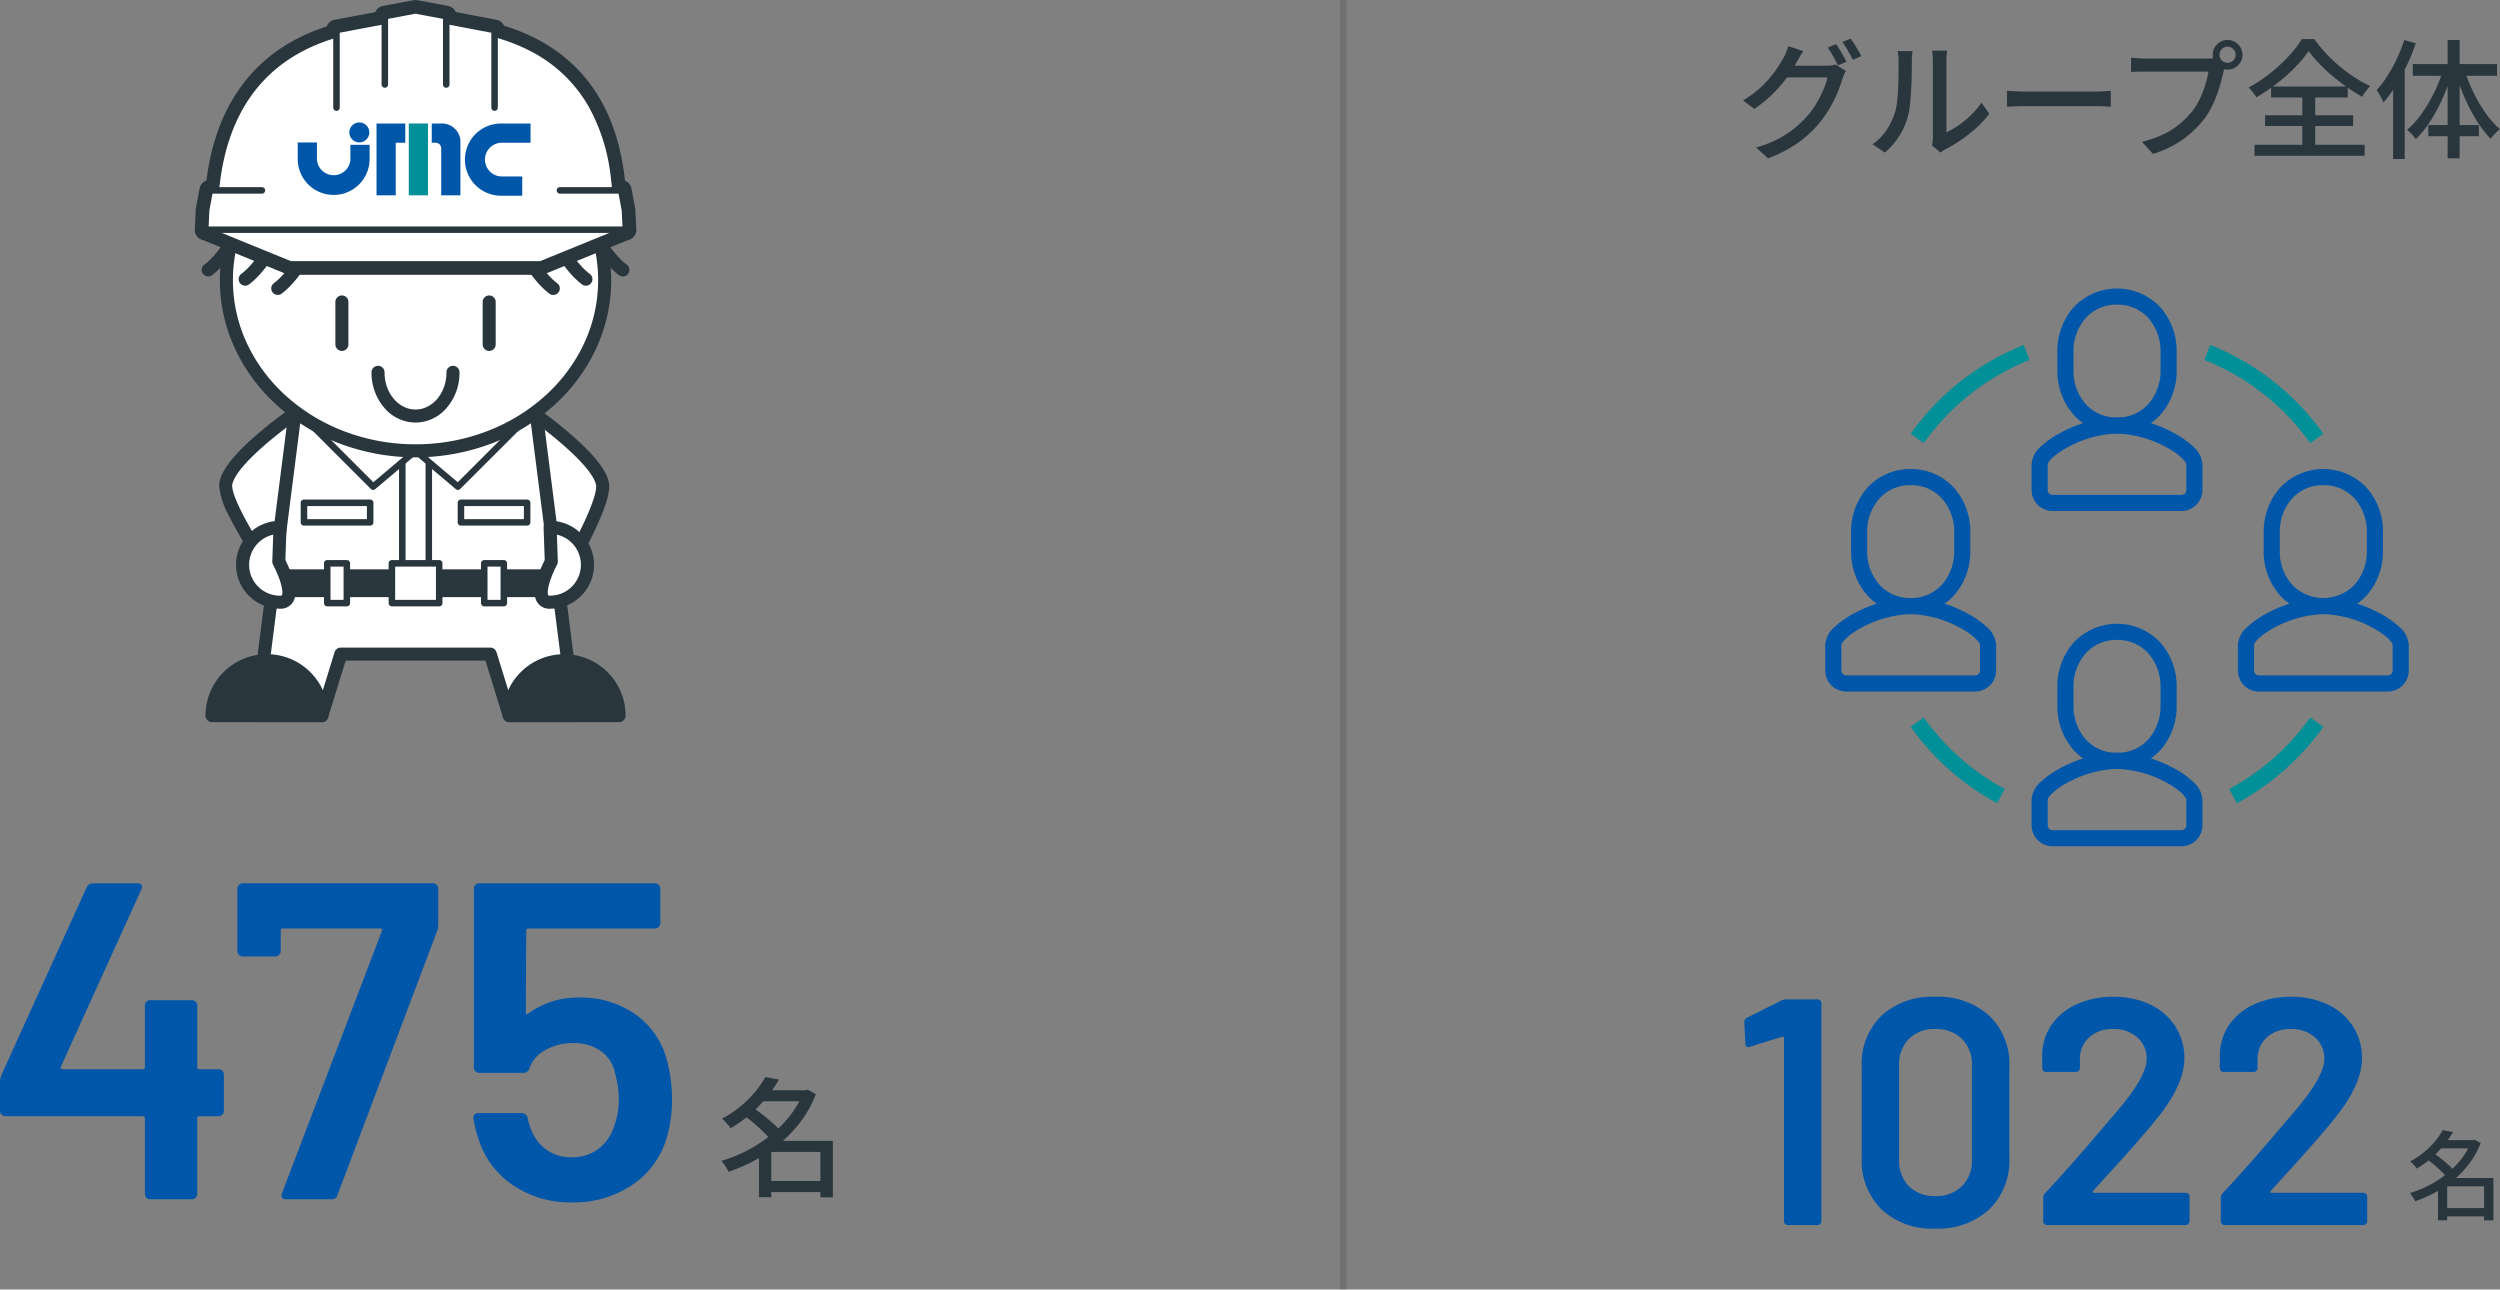 <svg xmlns="http://www.w3.org/2000/svg" xmlns:xlink="http://www.w3.org/1999/xlink" width="387.74" height="200" viewBox="0 0 387.74 200">
  <rect x="0" y="0" width="387.74" height="200" fill="#808080" stroke="none"/>
  <defs>
    <clipPath id="clip-path">
      <rect id="長方形_38775" data-name="長方形 38775" width="92" height="88" fill="none" stroke="#0057aa" stroke-width="2.5"/>
    </clipPath>
    <clipPath id="clip-path-2">
      <rect id="長方形_39691" data-name="長方形 39691" width="112" height="112" fill="#fff" stroke="#707070" stroke-width="1"/>
    </clipPath>
    <clipPath id="clip-path-3">
      <rect id="長方形_39402" data-name="長方形 39402" width="68.469" height="112" fill="none"/>
    </clipPath>
  </defs>
  <g id="グループ_62684" data-name="グループ 62684" transform="translate(-799.66 -10055)">
    <path id="パス_49937" data-name="パス 49937" d="M15.42-16.16a9.14,9.14,0,0,1,.56.84q.3.5.58,1t.48.9l-1.32.56q-.3-.6-.74-1.4a13.817,13.817,0,0,0-.84-1.36Zm2.26-.86q.28.38.59.88t.6.99q.29.49.47.85l-1.3.58q-.32-.64-.77-1.42a13.444,13.444,0,0,0-.87-1.34ZM16.96-12a3.342,3.342,0,0,0-.3.58q-.14.34-.26.64a17.737,17.737,0,0,1-.74,2.12,20.073,20.073,0,0,1-1.18,2.37,17.417,17.417,0,0,1-1.6,2.31A17.113,17.113,0,0,1,9.59-.9,20.832,20.832,0,0,1,4.88,1.56L3.02-.12A18.282,18.282,0,0,0,6.43-1.45a15.1,15.1,0,0,0,2.6-1.7A16.452,16.452,0,0,0,11.04-5.1a11.9,11.9,0,0,0,1.37-1.91,19.384,19.384,0,0,0,1.06-2.1A9.3,9.3,0,0,0,14.08-11H6.96l.76-1.8h6.1a6.606,6.606,0,0,0,.82-.05,3.237,3.237,0,0,0,.68-.15Zm-6.62-3.08q-.3.44-.59.96t-.45.8a19.781,19.781,0,0,1-1.57,2.44,21.456,21.456,0,0,1-2.19,2.5A19.549,19.549,0,0,1,2.76-6.12L1-7.42A16.674,16.674,0,0,0,3.32-9.08a15.827,15.827,0,0,0,1.77-1.77,18.264,18.264,0,0,0,1.29-1.71q.54-.82.9-1.48a6.36,6.36,0,0,0,.4-.84,9.525,9.525,0,0,0,.34-.96ZM30.3-.44a5.686,5.686,0,0,0,.1-.59,5.563,5.563,0,0,0,.04-.67V-13.54a8,8,0,0,0-.06-1.06q-.06-.44-.06-.54h2.32q0,.1-.05.54a9.577,9.577,0,0,0-.05,1.06V-2.48A12.491,12.491,0,0,0,34.4-3.55a15.141,15.141,0,0,0,1.92-1.57,12.193,12.193,0,0,0,1.66-1.96L39.2-5.36a15.674,15.674,0,0,1-2.01,2.18,23.081,23.081,0,0,1-2.4,1.9A20.286,20.286,0,0,1,32.38.16a3.368,3.368,0,0,0-.46.27q-.18.13-.3.23ZM21.08-.62a8.131,8.131,0,0,0,2.16-2.19,10.623,10.623,0,0,0,1.3-2.67,8.586,8.586,0,0,0,.34-1.66q.12-1,.17-2.13t.06-2.23q.01-1.1.01-1.96a8.742,8.742,0,0,0-.04-.9,5.79,5.79,0,0,0-.12-.72h2.32q0,.08-.03.33t-.05.58q-.02.33-.02.69,0,.86-.02,2.01T27.07-9.1Q27-7.88,26.89-6.78a10.109,10.109,0,0,1-.33,1.84A10.967,10.967,0,0,1,25.2-1.86,11.078,11.078,0,0,1,23,.66Zm20.86-8.3.83.05q.49.03,1.06.05t1.09.02H55.8q.72,0,1.3-.05t.94-.07v2.48l-.96-.06q-.62-.04-1.28-.04H44.92q-.82,0-1.64.03t-1.34.07ZM74.9-14.5a1.2,1.2,0,0,0,.36.88,1.2,1.2,0,0,0,.88.36,1.23,1.23,0,0,0,.89-.36,1.181,1.181,0,0,0,.37-.88,1.213,1.213,0,0,0-.37-.89,1.213,1.213,0,0,0-.89-.37,1.181,1.181,0,0,0-.88.37A1.23,1.23,0,0,0,74.9-14.5Zm-1.06,0a2.222,2.222,0,0,1,.31-1.16,2.357,2.357,0,0,1,.83-.83,2.222,2.222,0,0,1,1.16-.31,2.222,2.222,0,0,1,1.16.31,2.441,2.441,0,0,1,.84.83,2.169,2.169,0,0,1,.32,1.16,2.169,2.169,0,0,1-.32,1.16,2.441,2.441,0,0,1-.84.83,2.222,2.222,0,0,1-1.16.31,2.222,2.222,0,0,1-1.16-.31,2.357,2.357,0,0,1-.83-.83A2.222,2.222,0,0,1,73.84-14.5Zm2.04,1.46a3.378,3.378,0,0,0-.21.54,6.013,6.013,0,0,0-.15.62q-.18.76-.43,1.7t-.62,1.94a17.489,17.489,0,0,1-.86,1.95,12.326,12.326,0,0,1-1.09,1.75,17.735,17.735,0,0,1-2.07,2.19A14.265,14.265,0,0,1,67.84-.51,18.232,18.232,0,0,1,64.58.88L62.86-1a17.956,17.956,0,0,0,3.4-1.2,11.842,11.842,0,0,0,2.51-1.61,14.623,14.623,0,0,0,1.91-1.95,10.581,10.581,0,0,0,1.19-1.96,15.808,15.808,0,0,0,.84-2.17,14.543,14.543,0,0,0,.47-2.01H63.34q-.64,0-1.2.02t-.96.06v-2.24q.3.02.67.06t.77.06q.4.02.72.02h9.7q.26,0,.61-.02a3.605,3.605,0,0,0,.67-.1Zm12.84-2.04a18.8,18.8,0,0,1-1.49,1.87,24.054,24.054,0,0,1-1.94,1.92q-1.07.95-2.25,1.81A26.263,26.263,0,0,1,80.6-7.9a5.62,5.62,0,0,0-.53-.79,5.27,5.27,0,0,0-.67-.73,22.12,22.12,0,0,0,3.32-2.19,25.894,25.894,0,0,0,2.89-2.66,16.017,16.017,0,0,0,2.05-2.67H89.6a20.406,20.406,0,0,0,1.8,2.21,23.636,23.636,0,0,0,2.14,2.02,24.586,24.586,0,0,0,2.34,1.73,17.856,17.856,0,0,0,2.4,1.32,6.978,6.978,0,0,0-.69.81,9.187,9.187,0,0,0-.57.87q-1.16-.66-2.35-1.5t-2.3-1.78a27.139,27.139,0,0,1-2.05-1.92A17.562,17.562,0,0,1,88.72-15.08ZM81.96-5.12H95.62v1.66H81.96Zm.94-4.46H94.78v1.7H82.9ZM80.32-.54H97.4v1.7H80.32Zm7.42-8.3h2V.4h-2Zm15.82-7.96,1.78.52a32.171,32.171,0,0,1-1.37,3.37,31.881,31.881,0,0,1-1.72,3.17,19.886,19.886,0,0,1-1.93,2.64,4.186,4.186,0,0,0-.27-.6q-.19-.36-.4-.73a4.3,4.3,0,0,0-.39-.59,16.123,16.123,0,0,0,1.68-2.21,23.314,23.314,0,0,0,1.47-2.68A25.8,25.8,0,0,0,103.56-16.8Zm-1.74,5.3,1.8-1.78V1.66h-1.8Zm8.46-5.3h1.86V1.56h-1.86Zm-5.4,3.74h13.06v1.82H104.88Zm2.4,9.46h7.84v1.72h-7.84Zm5.64-8.48a23.729,23.729,0,0,0,1.4,3.48,23.819,23.819,0,0,0,1.9,3.21,12.863,12.863,0,0,0,2.18,2.43,7.849,7.849,0,0,0-.76.68,5.73,5.73,0,0,0-.68.8,15.679,15.679,0,0,1-2.15-2.76,27.413,27.413,0,0,1-1.87-3.55,32,32,0,0,1-1.42-3.89Zm-3.32-.12,1.4.38a32.347,32.347,0,0,1-1.47,4,26.733,26.733,0,0,1-1.93,3.61,15.024,15.024,0,0,1-2.26,2.79q-.16-.22-.39-.5a6.151,6.151,0,0,0-.49-.53,4.675,4.675,0,0,0-.48-.41,13.038,13.038,0,0,0,2.25-2.48,23.79,23.79,0,0,0,1.95-3.28A22.967,22.967,0,0,0,109.6-12.2Z" transform="translate(1069 10078)" fill="#2a363e"/>
    <g id="グループ_60623" data-name="グループ 60623" transform="translate(29 -2663)">
      <path id="パス_49936" data-name="パス 49936" d="M7.44-.84h9.34V.88H7.44ZM6.62-14.9h7.22v1.7H6.62Zm.74-2.06,2.12.4a22.457,22.457,0,0,1-1.88,2.7,21.225,21.225,0,0,1-2.47,2.57A20.912,20.912,0,0,1,1.96-9a2.628,2.628,0,0,0-.36-.52q-.24-.28-.49-.54a3,3,0,0,0-.49-.42,17.773,17.773,0,0,0,2.96-1.99,17.067,17.067,0,0,0,2.25-2.25A14.125,14.125,0,0,0,7.36-16.96Zm5.88,2.06h.34l.34-.1,1.28.7a17.11,17.11,0,0,1-2.31,4.2A20.615,20.615,0,0,1,9.66-6.69,22.8,22.8,0,0,1,5.82-4.08,27.16,27.16,0,0,1,1.66-2.26a6.441,6.441,0,0,0-.31-.58q-.19-.32-.4-.62a5.286,5.286,0,0,0-.39-.5A21.909,21.909,0,0,0,4.5-5.54,21.8,21.8,0,0,0,8.15-7.91a18.725,18.725,0,0,0,3.03-3.05,13.892,13.892,0,0,0,2.06-3.6ZM4.06-10.98l1.42-1.2q.76.5,1.57,1.15T8.58-9.74A8.747,8.747,0,0,1,9.74-8.52L8.22-7.18A12.811,12.811,0,0,0,7.11-8.4q-.69-.68-1.49-1.36T4.06-10.98ZM15.9-7.06h1.94V1.7H15.9Zm-7.62,0h8.56v1.72H8.28V1.68H6.38v-7.3L7.86-7.06Z" transform="translate(882 12902)" fill="#2a363e"/>
      <path id="パス_49935" data-name="パス 49935" d="M36.54-20.16a.81.81,0,0,1,.595.245.81.81,0,0,1,.245.6v5.6a.81.81,0,0,1-.245.595.81.81,0,0,1-.595.245H33.6a.309.309,0,0,0-.35.35V-.84a.81.81,0,0,1-.245.6.81.81,0,0,1-.6.245H25.97a.81.81,0,0,1-.595-.245.81.81,0,0,1-.245-.6V-12.53a.309.309,0,0,0-.35-.35H3.5a.81.81,0,0,1-.6-.245.81.81,0,0,1-.245-.595V-18.2a3.455,3.455,0,0,1,.21-1.05L16.1-48.37a.991.991,0,0,1,.98-.63h6.86a.769.769,0,0,1,.665.245.752.752,0,0,1-.035.735L12.11-20.58a.3.3,0,0,0,0,.28.224.224,0,0,0,.21.14H24.78a.309.309,0,0,0,.35-.35v-9.52a.81.81,0,0,1,.245-.6.81.81,0,0,1,.595-.245h6.44a.81.81,0,0,1,.6.245.81.81,0,0,1,.245.6v9.52a.309.309,0,0,0,.35.35ZM47.11,0q-1.05,0-.7-.98l15.47-40.6q.14-.42-.28-.42H46.55a.309.309,0,0,0-.35.35v3.15a.81.81,0,0,1-.245.6.81.81,0,0,1-.6.245H40.32a.81.81,0,0,1-.6-.245.81.81,0,0,1-.245-.6v-9.66a.81.81,0,0,1,.245-.6.81.81,0,0,1,.6-.245H69.79a.81.81,0,0,1,.595.245.81.81,0,0,1,.245.6v5.6a3.455,3.455,0,0,1-.21,1.05L55.02-.7a.922.922,0,0,1-.98.7Zm58.87-21.98a23.338,23.338,0,0,1,.91,6.51,20.954,20.954,0,0,1-.91,6.23,13.325,13.325,0,0,1-5.39,7.1A16.091,16.091,0,0,1,91.42.49a15.95,15.95,0,0,1-9.03-2.555A13.483,13.483,0,0,1,77-8.96a21.154,21.154,0,0,1-.91-3.5v-.14q0-.77.84-.77h6.65a.9.9,0,0,1,.91.77,9.225,9.225,0,0,0,.35,1.26,7.129,7.129,0,0,0,2.45,3.57,6.573,6.573,0,0,0,4.06,1.26,6.623,6.623,0,0,0,4.2-1.365A7.154,7.154,0,0,0,98-11.62a10.92,10.92,0,0,0,.63-3.85,14.455,14.455,0,0,0-.56-3.99A5.525,5.525,0,0,0,95.83-23a7.259,7.259,0,0,0-4.27-1.225,8.614,8.614,0,0,0-4.305,1.085A5.022,5.022,0,0,0,84.77-20.3a.992.992,0,0,1-.98.7H77a.81.81,0,0,1-.6-.245.81.81,0,0,1-.245-.6V-48.16a.81.81,0,0,1,.245-.6A.81.81,0,0,1,77-49h27.23a.81.81,0,0,1,.6.245.81.81,0,0,1,.245.6v5.32a.81.81,0,0,1-.245.6.81.81,0,0,1-.6.245H84.63a.309.309,0,0,0-.35.35l-.07,12.6q0,.28.14.315a.291.291,0,0,0,.28-.105,12.87,12.87,0,0,1,7.91-2.45,14.613,14.613,0,0,1,8.505,2.485A12.468,12.468,0,0,1,105.98-21.98Z" transform="translate(768 12904)" fill="#0057aa"/>
    </g>
    <g id="グループ_60764" data-name="グループ 60764" transform="translate(3 -32)">
      <path id="パス_49939" data-name="パス 49939" d="M5.58-.63h7.005V.66H5.58ZM4.965-11.175H10.38V-9.9H4.965ZM5.52-12.72l1.59.3A16.843,16.843,0,0,1,5.7-10.4,15.919,15.919,0,0,1,3.848-8.467,15.684,15.684,0,0,1,1.47-6.75a1.971,1.971,0,0,0-.27-.39q-.18-.21-.367-.4A2.249,2.249,0,0,0,.465-7.86a13.33,13.33,0,0,0,2.22-1.493A12.8,12.8,0,0,0,4.372-11.04,10.594,10.594,0,0,0,5.52-12.72Zm4.41,1.545h.255l.255-.075.96.525a12.833,12.833,0,0,1-1.732,3.15A15.461,15.461,0,0,1,7.245-5.018,17.1,17.1,0,0,1,4.365-3.06a20.37,20.37,0,0,1-3.12,1.365,4.831,4.831,0,0,0-.232-.435q-.143-.24-.3-.465A3.964,3.964,0,0,0,.42-2.97,16.432,16.432,0,0,0,3.375-4.155,16.346,16.346,0,0,0,6.113-5.932,14.044,14.044,0,0,0,8.385-8.22a10.419,10.419,0,0,0,1.545-2.7ZM3.045-8.235l1.065-.9q.57.375,1.178.863T6.435-7.3a6.56,6.56,0,0,1,.87.915L6.165-5.385A9.608,9.608,0,0,0,5.332-6.3q-.517-.51-1.118-1.02T3.045-8.235Zm8.88,2.94H13.38v6.57H11.925Zm-5.715,0h6.42V-4H6.21V1.26H4.785V-4.215l1.11-1.08Z" transform="translate(1170 10275)" fill="#2a363e"/>
      <path id="パス_49938" data-name="パス 49938" d="M8-34.85A2.142,2.142,0,0,1,8.75-35h4.8a.579.579,0,0,1,.425.175.579.579,0,0,1,.175.425V-.6a.579.579,0,0,1-.175.425A.579.579,0,0,1,13.55,0H8.95a.579.579,0,0,1-.425-.175A.579.579,0,0,1,8.35-.6V-29a.216.216,0,0,0-.1-.175.179.179,0,0,0-.2-.025l-5,1.55a.557.557,0,0,1-.25.05.4.4,0,0,1-.325-.15.6.6,0,0,1-.125-.4l-.15-3.3a.716.716,0,0,1,.4-.7ZM31.8.55a11.465,11.465,0,0,1-8.325-2.975A10.648,10.648,0,0,1,20.4-10.45v-14.1a10.419,10.419,0,0,1,3.075-7.925A11.581,11.581,0,0,1,31.8-35.4a11.762,11.762,0,0,1,8.375,2.925A10.331,10.331,0,0,1,43.3-24.55v14.1a10.557,10.557,0,0,1-3.125,8.025A11.643,11.643,0,0,1,31.8.55Zm0-5.05a5.66,5.66,0,0,0,4.15-1.525A5.523,5.523,0,0,0,37.5-10.15v-14.6a5.523,5.523,0,0,0-1.55-4.125A5.66,5.66,0,0,0,31.8-30.4a5.507,5.507,0,0,0-4.075,1.525A5.574,5.574,0,0,0,26.2-24.75v14.6a5.574,5.574,0,0,0,1.525,4.125A5.507,5.507,0,0,0,31.8-4.5Zm24.5-.8a.208.208,0,0,0-.075.2q.025.1.175.1H70.65a.579.579,0,0,1,.425.175.579.579,0,0,1,.175.425V-.6a.579.579,0,0,1-.175.425A.579.579,0,0,1,70.65,0H49.15a.579.579,0,0,1-.425-.175A.579.579,0,0,1,48.55-.6V-4.2a1.018,1.018,0,0,1,.3-.75q3.8-4.05,8.8-9.95L60-17.65q4.6-5.35,4.6-8.1a4.294,4.294,0,0,0-1.45-3.35,5.4,5.4,0,0,0-3.75-1.3,5.312,5.312,0,0,0-3.725,1.3,4.445,4.445,0,0,0-1.425,3.45v1.3a.579.579,0,0,1-.175.425.579.579,0,0,1-.425.175H49a.579.579,0,0,1-.425-.175.579.579,0,0,1-.175-.425V-26.5a8.34,8.34,0,0,1,1.55-4.7,9.485,9.485,0,0,1,3.925-3.1A13.458,13.458,0,0,1,59.4-35.4a12.927,12.927,0,0,1,5.85,1.25,9.3,9.3,0,0,1,3.85,3.425,9.056,9.056,0,0,1,1.35,4.875q0,4.1-4.35,9.45-2.4,3-7.9,9Zm27.55,0a.208.208,0,0,0-.075.2q.025.1.175.1H98.2a.579.579,0,0,1,.425.175A.579.579,0,0,1,98.8-4.4V-.6a.579.579,0,0,1-.175.425A.579.579,0,0,1,98.2,0H76.7a.579.579,0,0,1-.425-.175A.579.579,0,0,1,76.1-.6V-4.2a1.018,1.018,0,0,1,.3-.75Q80.2-9,85.2-14.9l2.35-2.75q4.6-5.35,4.6-8.1A4.294,4.294,0,0,0,90.7-29.1a5.4,5.4,0,0,0-3.75-1.3,5.312,5.312,0,0,0-3.725,1.3A4.445,4.445,0,0,0,81.8-25.65v1.3a.579.579,0,0,1-.175.425.579.579,0,0,1-.425.175H76.55a.579.579,0,0,1-.425-.175.579.579,0,0,1-.175-.425V-26.5a8.34,8.34,0,0,1,1.55-4.7,9.485,9.485,0,0,1,3.925-3.1,13.458,13.458,0,0,1,5.525-1.1,12.927,12.927,0,0,1,5.85,1.25,9.3,9.3,0,0,1,3.85,3.425A9.056,9.056,0,0,1,98-25.85q0,4.1-4.35,9.45-2.4,3-7.9,9Z" transform="translate(1065 10277)" fill="#0057aa"/>
    </g>
    <path id="線_2091" data-name="線 2091" d="M.5,200h-1V0h1Z" transform="translate(1008 10055)" fill="rgba(42,54,62,0.2)"/>
    <g id="グループ_60844" data-name="グループ 60844" transform="translate(1082 10099)">
      <g id="グループ_60843" data-name="グループ 60843" clip-path="url(#clip-path)">
        <path id="パス_46819" data-name="パス 46819" d="M39,24.25H19A3.254,3.254,0,0,1,15.75,21V17a4.029,4.029,0,0,1,1.505-2.8A14.109,14.109,0,0,1,20.4,12.038,19.389,19.389,0,0,1,29,9.75H29a19.391,19.391,0,0,1,8.6,2.288A14.109,14.109,0,0,1,40.745,14.2,4.029,4.029,0,0,1,42.25,17v4A3.254,3.254,0,0,1,39,24.25Zm-10-12a17.063,17.063,0,0,0-7.373,1.967c-2.526,1.3-3.359,2.5-3.376,2.785v4a.751.751,0,0,0,.75.75H39a.751.751,0,0,0,.75-.75V17c-.017-.285-.85-1.478-3.376-2.783A17.064,17.064,0,0,0,29,12.25Z" transform="translate(17 11)" fill="#0057aa"/>
        <path id="パス_46820" data-name="パス 46820" d="M27,22.25a8.928,8.928,0,0,1-6.732-2.923,10.232,10.232,0,0,1-2.518-6.9V9.57a10.232,10.232,0,0,1,2.518-6.9,9.213,9.213,0,0,1,13.464,0,10.232,10.232,0,0,1,2.518,6.9v2.86a10.232,10.232,0,0,1-2.518,6.9A8.928,8.928,0,0,1,27,22.25Zm0-20a6.374,6.374,0,0,0-4.875,2.1A7.741,7.741,0,0,0,20.25,9.57v2.86a7.741,7.741,0,0,0,1.875,5.222A6.374,6.374,0,0,0,27,19.75a6.374,6.374,0,0,0,4.875-2.1A7.741,7.741,0,0,0,33.75,12.43V9.57a7.741,7.741,0,0,0-1.875-5.222A6.374,6.374,0,0,0,27,2.25Z" transform="translate(19 1)" fill="#0057aa"/>
        <path id="パス_46821" data-name="パス 46821" d="M39,50.25H19A3.254,3.254,0,0,1,15.75,47V43a4.029,4.029,0,0,1,1.505-2.8A14.109,14.109,0,0,1,20.4,38.038,19.389,19.389,0,0,1,29,35.75H29a19.391,19.391,0,0,1,8.6,2.288A14.109,14.109,0,0,1,40.745,40.2,4.029,4.029,0,0,1,42.25,43v4A3.254,3.254,0,0,1,39,50.25Zm-10-12a17.063,17.063,0,0,0-7.373,1.967c-2.526,1.3-3.359,2.5-3.376,2.785v4a.751.751,0,0,0,.75.75H39a.751.751,0,0,0,.75-.75V43c-.017-.285-.85-1.478-3.376-2.783A17.064,17.064,0,0,0,29,38.25Z" transform="translate(17 37)" fill="#0057aa"/>
        <path id="パス_46822" data-name="パス 46822" d="M27,48.25a8.928,8.928,0,0,1-6.732-2.923,10.232,10.232,0,0,1-2.518-6.9V35.57a10.232,10.232,0,0,1,2.518-6.9,9.213,9.213,0,0,1,13.464,0,10.232,10.232,0,0,1,2.518,6.9v2.86a10.232,10.232,0,0,1-2.518,6.9A8.928,8.928,0,0,1,27,48.25Zm0-20a6.374,6.374,0,0,0-4.875,2.1A7.741,7.741,0,0,0,20.25,35.57v2.86a7.741,7.741,0,0,0,1.875,5.222A6.374,6.374,0,0,0,27,45.75a6.374,6.374,0,0,0,4.875-2.1A7.741,7.741,0,0,0,33.75,38.43V35.57a7.741,7.741,0,0,0-1.875-5.222A6.374,6.374,0,0,0,27,28.25Z" transform="translate(19 27)" fill="#0057aa"/>
        <path id="パス_46823" data-name="パス 46823" d="M23,38.25H3A3.254,3.254,0,0,1-.25,35V31a4.029,4.029,0,0,1,1.505-2.8A14.109,14.109,0,0,1,4.4,26.038,19.389,19.389,0,0,1,13,23.75H13a19.391,19.391,0,0,1,8.6,2.288A14.109,14.109,0,0,1,24.745,28.2,4.029,4.029,0,0,1,26.25,31v4A3.254,3.254,0,0,1,23,38.25Zm-10-12a17.063,17.063,0,0,0-7.373,1.967C3.1,29.522,2.267,30.715,2.25,31v4a.751.751,0,0,0,.75.75H23a.751.751,0,0,0,.75-.75V31c-.017-.285-.85-1.478-3.376-2.783A17.064,17.064,0,0,0,13,26.25Z" transform="translate(1 25)" fill="#0057aa"/>
        <path id="パス_46824" data-name="パス 46824" d="M11,36.25a8.928,8.928,0,0,1-6.732-2.923,10.232,10.232,0,0,1-2.518-6.9V23.57a10.232,10.232,0,0,1,2.518-6.9A8.928,8.928,0,0,1,11,13.75a8.928,8.928,0,0,1,6.732,2.923,10.232,10.232,0,0,1,2.518,6.9v2.86a10.232,10.232,0,0,1-2.518,6.9A8.928,8.928,0,0,1,11,36.25Zm0-20a6.374,6.374,0,0,0-4.875,2.1A7.741,7.741,0,0,0,4.25,23.57v2.86a7.741,7.741,0,0,0,1.875,5.222A6.374,6.374,0,0,0,11,33.75a6.374,6.374,0,0,0,4.875-2.1A7.741,7.741,0,0,0,17.75,26.43V23.57a7.741,7.741,0,0,0-1.875-5.222A6.374,6.374,0,0,0,11,16.25Z" transform="translate(3 15)" fill="#0057aa"/>
        <path id="パス_46825" data-name="パス 46825" d="M55,38.25H35A3.254,3.254,0,0,1,31.75,35V31a4.029,4.029,0,0,1,1.505-2.8A14.109,14.109,0,0,1,36.4,26.038,19.389,19.389,0,0,1,45,23.75H45a19.391,19.391,0,0,1,8.6,2.288A14.109,14.109,0,0,1,56.745,28.2,4.029,4.029,0,0,1,58.25,31v4A3.254,3.254,0,0,1,55,38.25Zm-10-12a17.063,17.063,0,0,0-7.373,1.967c-2.526,1.3-3.359,2.5-3.376,2.785v4a.751.751,0,0,0,.75.75H55a.751.751,0,0,0,.75-.75V31c-.017-.285-.85-1.478-3.376-2.783A17.064,17.064,0,0,0,45,26.25Z" transform="translate(33 25)" fill="#0057aa"/>
        <path id="パス_46826" data-name="パス 46826" d="M43,36.25a8.928,8.928,0,0,1-6.732-2.923,10.232,10.232,0,0,1-2.518-6.9V23.57a10.232,10.232,0,0,1,2.518-6.9,9.213,9.213,0,0,1,13.464,0,10.232,10.232,0,0,1,2.518,6.9v2.86a10.232,10.232,0,0,1-2.518,6.9A8.928,8.928,0,0,1,43,36.25Zm0-20a6.374,6.374,0,0,0-4.875,2.1A7.741,7.741,0,0,0,36.25,23.57v2.86a7.741,7.741,0,0,0,1.875,5.222,6.715,6.715,0,0,0,9.751,0A7.741,7.741,0,0,0,49.75,26.43V23.57a7.741,7.741,0,0,0-1.875-5.222A6.374,6.374,0,0,0,43,16.25Z" transform="translate(35 15)" fill="#0057aa"/>
        <path id="パス_46827" data-name="パス 46827" d="M8.525,19.393,6.487,17.945A39.375,39.375,0,0,1,24.031,4.169l.922,2.324a36.876,36.876,0,0,0-16.428,12.9Z" transform="translate(7.506 5.331)" fill="#029098"/>
        <path id="パス_46828" data-name="パス 46828" d="M19.9,46.575A39.616,39.616,0,0,1,6.487,34.726l2.037-1.449a37.1,37.1,0,0,0,12.562,11.1Z" transform="translate(7.506 34.001)" fill="#029098"/>
        <path id="パス_46829" data-name="パス 46829" d="M45.967,19.393a36.876,36.876,0,0,0-16.428-12.9l.922-2.324A39.375,39.375,0,0,1,48,17.945Z" transform="translate(30 5.331)" fill="#029098"/>
        <path id="パス_46830" data-name="パス 46830" d="M32.592,46.575l-1.186-2.2a37.1,37.1,0,0,0,12.562-11.1l2.037,1.449A39.616,39.616,0,0,1,32.592,46.575Z" transform="translate(31.999 34.001)" fill="#029098"/>
      </g>
    </g>
    <g id="コンポーネント_201_2" data-name="コンポーネント 201 – 2" transform="translate(808 10055)">
      <g id="マスクグループ_61368" data-name="マスクグループ 61368" clip-path="url(#clip-path-2)">
        <g id="グループ_62319" data-name="グループ 62319" transform="translate(21.875 0)">
          <g id="グループ_62200" data-name="グループ 62200" clip-path="url(#clip-path-3)">
            <path id="パス_48037" data-name="パス 48037" d="M62.7,74.636c.137,3.81-7.644,16.546-7.644,16.546L48.4,72.025l3.784-8.494s10.375,7.3,10.512,11.1" transform="translate(0.559 0.734)" fill="#fff"/>
            <path id="パス_48038" data-name="パス 48038" d="M52.2,62.531a1.012,1.012,0,0,1,.582.184c.108.076,2.669,1.882,5.292,4.192,3.734,3.289,5.582,5.809,5.649,7.7.064,1.783-1.207,5.123-3.887,10.209-1.921,3.647-3.885,6.868-3.905,6.9a1.012,1.012,0,0,1-1.819-.2L47.457,72.368a1.012,1.012,0,0,1,.032-.743l3.784-8.494a1.012,1.012,0,0,1,.924-.6ZM55.305,88.8c.735-1.262,1.744-3.041,2.742-4.935,3.242-6.156,3.679-8.4,3.65-9.185-.021-.585-.547-2.366-4.965-6.258-1.568-1.382-3.142-2.6-4.122-3.328L49.5,72.083Z" transform="translate(0.548 0.722)" fill="#2a363e"/>
            <path id="パス_48039" data-name="パス 48039" d="M4.731,74.636c0,3.813,9.079,16.546,9.079,16.546l5.218-19.157-3.784-8.494S4.731,70.823,4.731,74.636" transform="translate(0.055 0.734)" fill="#fff"/>
            <path id="パス_48040" data-name="パス 48040" d="M15.255,62.531a1.012,1.012,0,0,1,.924.6l3.784,8.494a1.012,1.012,0,0,1,.052.677L14.8,91.459a1.012,1.012,0,0,1-1.8.321c-.023-.032-2.315-3.252-4.575-6.9-1.335-2.153-2.4-4.036-3.169-5.6a11.893,11.893,0,0,1-1.522-4.64c0-1.912,1.832-4.445,5.6-7.743a67.568,67.568,0,0,1,5.346-4.193A1.012,1.012,0,0,1,15.255,62.531Zm2.713,9.588-3.131-7.028c-.993.732-2.6,1.957-4.185,3.347-4.421,3.871-4.9,5.632-4.9,6.21,0,.63.428,2.784,4.387,9.17,1.2,1.938,2.411,3.752,3.274,5.017Z" transform="translate(0.043 0.722)" fill="#2a363e"/>
            <path id="パス_48041" data-name="パス 48041" d="M45.712,100.746l2.946,9.541H58.808L52.5,60.789H15.749l-6.307,49.5h10.15l2.946-9.541Z" transform="translate(0.109 0.702)" fill="#fff"/>
            <path id="パス_48042" data-name="パス 48042" d="M58.82,111.31H48.669a1.012,1.012,0,0,1-.967-.713l-2.725-8.828H23.3L20.57,110.6a1.012,1.012,0,0,1-.967.713H9.453a1.012,1.012,0,0,1-1-1.139l6.307-49.5a1.012,1.012,0,0,1,1-.884H52.514a1.012,1.012,0,0,1,1,.884l6.306,49.5a1.012,1.012,0,0,1-1,1.139Zm-9.4-2.023h8.256L51.623,61.813H16.651L10.6,109.287h8.255l2.725-8.828a1.012,1.012,0,0,1,.967-.713H45.723a1.012,1.012,0,0,1,.967.713Z" transform="translate(0.098 0.691)" fill="#2a363e"/>
            <rect id="長方形_39389" data-name="長方形 39389" width="10.267" height="3.035" transform="translate(16.927 77.983)" fill="#fff"/>
            <path id="長方形_39390" data-name="長方形 39390" d="M.006-.5H10.273a.506.506,0,0,1,.506.506V3.04a.506.506,0,0,1-.506.506H.006A.506.506,0,0,1-.5,3.04V.006A.506.506,0,0,1,.006-.5ZM9.767.512H.512V2.535H9.767Z" transform="translate(16.922 77.977)" fill="#2a363e"/>
            <rect id="長方形_39391" data-name="長方形 39391" width="10.267" height="3.035" transform="translate(41.274 77.983)" fill="#fff"/>
            <path id="長方形_39392" data-name="長方形 39392" d="M.006-.5H10.273a.506.506,0,0,1,.506.506V3.04a.506.506,0,0,1-.506.506H.006A.506.506,0,0,1-.5,3.04V.006A.506.506,0,0,1,.006-.5ZM9.767.512H.512V2.535H9.767Z" transform="translate(41.269 77.977)" fill="#2a363e"/>
            <rect id="長方形_39393" data-name="長方形 39393" width="4.108" height="23.672" transform="translate(32.18 67.423)" fill="#fff"/>
            <path id="長方形_39394" data-name="長方形 39394" d="M.006-.5H4.114a.506.506,0,0,1,.506.506V23.678a.506.506,0,0,1-.506.506H.006A.506.506,0,0,1-.5,23.678V.006A.506.506,0,0,1,.006-.5ZM3.608.512H.512V23.172h3.1Z" transform="translate(32.175 67.417)" fill="#2a363e"/>
            <path id="パス_48043" data-name="パス 48043" d="M27.454,74.841l-9.776-9.774,9.776-9.776,6.575,13.99Z" transform="translate(0.204 0.639)" fill="#fff"/>
            <path id="パス_48044" data-name="パス 48044" d="M27.46,75.352A.5.5,0,0,1,27.1,75.2l-9.776-9.774a.506.506,0,0,1,0-.715L27.1,54.94a.506.506,0,0,1,.815.142l6.575,13.99a.506.506,0,0,1-.131.6l-6.575,5.559A.5.5,0,0,1,27.46,75.352ZM18.4,65.073l9.089,9.087,5.924-5.009-6.1-12.987Z" transform="translate(0.198 0.633)" fill="#2a363e"/>
            <path id="パス_48045" data-name="パス 48045" d="M40.418,74.841l9.776-9.774-9.776-9.776-6.575,13.99Z" transform="translate(0.391 0.639)" fill="#fff"/>
            <path id="パス_48046" data-name="パス 48046" d="M40.423,75.352a.5.5,0,0,1-.326-.12l-6.575-5.559a.506.506,0,0,1-.131-.6l6.575-13.99a.506.506,0,0,1,.815-.143l9.776,9.776a.506.506,0,0,1,0,.715L40.781,75.2A.5.5,0,0,1,40.423,75.352Zm-5.952-6.2,5.924,5.009,9.089-9.087-8.909-8.909Z" transform="translate(0.385 0.633)" fill="#2a363e"/>
            <path id="パス_48047" data-name="パス 48047" d="M55.954,87.789H12.242l-.421,3.3H56.375Z" transform="translate(0.137 1.014)" fill="#2a363e"/>
            <path id="パス_48048" data-name="パス 48048" d="M12.248,87.289H55.96a.506.506,0,0,1,.5.442l.421,3.3a.506.506,0,0,1-.5.57H11.827a.506.506,0,0,1-.5-.57l.421-3.3A.506.506,0,0,1,12.248,87.289ZM55.514,88.3H12.693L12.4,90.593H55.806Z" transform="translate(0.131 1.008)" fill="#2a363e"/>
            <path id="パス_48049" data-name="パス 48049" d="M4.843,43.267c0,14.614,13.134,26.458,29.335,26.458S63.513,57.881,63.513,43.267,50.381,16.809,34.178,16.809,4.843,28.655,4.843,43.267" transform="translate(0.056 0.194)" fill="#fff"/>
            <path id="楕円形_574" data-name="楕円形 574" d="M29.347-1A32.918,32.918,0,0,1,41.126,1.146,30.606,30.606,0,0,1,50.767,7.01a27.406,27.406,0,0,1,6.525,8.732,25.168,25.168,0,0,1,0,21.456,27.406,27.406,0,0,1-6.525,8.732,30.606,30.606,0,0,1-9.641,5.864,33.4,33.4,0,0,1-23.558,0A30.606,30.606,0,0,1,7.926,45.93,27.406,27.406,0,0,1,1.4,37.2a25.168,25.168,0,0,1,0-21.456A27.406,27.406,0,0,1,7.926,7.01a30.606,30.606,0,0,1,9.641-5.864A32.918,32.918,0,0,1,29.347-1Zm0,52.916A30.9,30.9,0,0,0,40.4,49.9a28.592,28.592,0,0,0,9.008-5.476,25.394,25.394,0,0,0,6.048-8.088,23.146,23.146,0,0,0,0-19.738,25.394,25.394,0,0,0-6.048-8.088A28.591,28.591,0,0,0,40.4,3.036a31.382,31.382,0,0,0-22.116,0A28.591,28.591,0,0,0,9.281,8.512,25.394,25.394,0,0,0,3.233,16.6a23.145,23.145,0,0,0,0,19.738,25.394,25.394,0,0,0,6.048,8.088A28.592,28.592,0,0,0,18.289,49.9,30.9,30.9,0,0,0,29.347,51.916Z" transform="translate(4.887 16.992)" fill="#2a363e"/>
            <path id="パス_48050" data-name="パス 48050" d="M12.731,45.371a1.012,1.012,0,0,1-.608-1.821c3.766-2.825,6.711-10.595,6.741-10.673a1.012,1.012,0,0,1,1.894.71c-.128.342-3.187,8.406-7.421,11.581A1.007,1.007,0,0,1,12.731,45.371Z" transform="translate(0.135 0.372)" fill="#2a363e"/>
            <path id="パス_48051" data-name="パス 48051" d="M7.731,43.953a1.012,1.012,0,0,1-.608-1.821c3.76-2.82,6.711-10.6,6.741-10.673a1.012,1.012,0,0,1,1.894.711c-.128.342-3.187,8.406-7.421,11.581A1.007,1.007,0,0,1,7.731,43.953Z" transform="translate(0.078 0.356)" fill="#2a363e"/>
            <path id="パス_48052" data-name="パス 48052" d="M2.066,42.535a1.012,1.012,0,0,1-.608-1.821c3.76-2.82,6.711-10.6,6.741-10.673a1.012,1.012,0,0,1,1.894.711c-.128.342-3.187,8.406-7.421,11.581A1.007,1.007,0,0,1,2.066,42.535Z" transform="translate(0.012 0.339)" fill="#2a363e"/>
            <path id="パス_48053" data-name="パス 48053" d="M55.058,45.371a1.007,1.007,0,0,1-.606-.2c-4.234-3.175-7.293-11.239-7.421-11.581a1.012,1.012,0,1,1,1.894-.71c.035.092,2.984,7.855,6.741,10.673a1.012,1.012,0,0,1-.608,1.821Z" transform="translate(0.543 0.372)" fill="#2a363e"/>
            <path id="パス_48054" data-name="パス 48054" d="M60.058,43.953a1.007,1.007,0,0,1-.606-.2c-4.234-3.175-7.293-11.239-7.421-11.581a1.012,1.012,0,1,1,1.894-.71c.034.091,2.984,7.855,6.741,10.673a1.012,1.012,0,0,1-.608,1.821Z" transform="translate(0.6 0.356)" fill="#2a363e"/>
            <path id="パス_48055" data-name="パス 48055" d="M65.726,42.535a1.007,1.007,0,0,1-.606-.2c-4.234-3.175-7.293-11.239-7.421-11.581a1.012,1.012,0,1,1,1.894-.71c.035.092,2.984,7.855,6.741,10.673a1.012,1.012,0,0,1-.608,1.821Z" transform="translate(0.666 0.339)" fill="#2a363e"/>
            <path id="線_2463" data-name="線 2463" d="M.012,7.571A1.012,1.012,0,0,1-1,6.559V.012a1.012,1.012,0,1,1,2.023,0V6.559A1.012,1.012,0,0,1,.012,7.571Z" transform="translate(22.801 46.856)" fill="#2a363e"/>
            <path id="線_2464" data-name="線 2464" d="M.012,7.571A1.012,1.012,0,0,1-1,6.559V.012a1.012,1.012,0,1,1,2.023,0V6.559A1.012,1.012,0,0,1,.012,7.571Z" transform="translate(45.643 46.856)" fill="#2a363e"/>
            <path id="パス_48056" data-name="パス 48056" d="M33.921,64.889a6.4,6.4,0,0,1-4.879-2.327,8.29,8.29,0,0,1-1.949-5.43,1.012,1.012,0,1,1,2.023,0c0,3.161,2.155,5.733,4.8,5.733s4.8-2.572,4.8-5.733a1.012,1.012,0,1,1,2.023,0,8.29,8.29,0,0,1-1.949,5.43A6.4,6.4,0,0,1,33.921,64.889Z" transform="translate(0.313 0.648)" fill="#2a363e"/>
            <path id="パス_48057" data-name="パス 48057" d="M48.21,109.818a8.516,8.516,0,0,1,17.033,0Z" transform="translate(0.557 1.17)" fill="#2a363e"/>
            <path id="パス_48058" data-name="パス 48058" d="M65.254,110.841H48.222a1.012,1.012,0,0,1-1.012-1.012,9.528,9.528,0,0,1,19.056,0A1.012,1.012,0,0,1,65.254,110.841ZM49.3,108.818H64.175a7.506,7.506,0,0,0-14.874,0Z" transform="translate(0.545 1.159)" fill="#2a363e"/>
            <path id="パス_48059" data-name="パス 48059" d="M2.639,109.818a8.516,8.516,0,0,1,17.031,0Z" transform="translate(0.03 1.17)" fill="#2a363e"/>
            <path id="パス_48060" data-name="パス 48060" d="M19.682,110.841H2.651a1.012,1.012,0,0,1-1.012-1.012,9.527,9.527,0,0,1,19.055,0A1.012,1.012,0,0,1,19.682,110.841ZM3.73,108.818H18.6a7.5,7.5,0,0,0-14.873,0Z" transform="translate(0.019 1.159)" fill="#2a363e"/>
            <rect id="長方形_39395" data-name="長方形 39395" width="3.035" height="6.17" transform="translate(20.542 87.369)" fill="#fff"/>
            <path id="長方形_39396" data-name="長方形 39396" d="M.006-.5H3.04a.506.506,0,0,1,.506.506v6.17a.506.506,0,0,1-.506.506H.006A.506.506,0,0,1-.5,6.176V.006A.506.506,0,0,1,.006-.5ZM2.535.512H.512V5.67H2.535Z" transform="translate(20.536 87.363)" fill="#2a363e"/>
            <rect id="長方形_39397" data-name="長方形 39397" width="3.035" height="6.17" transform="translate(44.891 87.369)" fill="#fff"/>
            <path id="長方形_39398" data-name="長方形 39398" d="M.006-.5H3.04a.506.506,0,0,1,.506.506v6.17a.506.506,0,0,1-.506.506H.006A.506.506,0,0,1-.5,6.176V.006A.506.506,0,0,1,.006-.5ZM2.535.512H.512V5.67H2.535Z" transform="translate(44.885 87.363)" fill="#2a363e"/>
            <rect id="長方形_39399" data-name="長方形 39399" width="7.336" height="6.17" transform="translate(30.566 87.369)" fill="#fff"/>
            <path id="長方形_39400" data-name="長方形 39400" d="M.006-.5H7.342a.506.506,0,0,1,.506.506v6.17a.506.506,0,0,1-.506.506H.006A.506.506,0,0,1-.5,6.176V.006A.506.506,0,0,1,.006-.5ZM6.836.512H.512V5.67H6.836Z" transform="translate(30.56 87.363)" fill="#2a363e"/>
            <path id="パス_48061" data-name="パス 48061" d="M3.01,35.583c0-7.32-.28-31.862,31.188-31.862S65.386,26.966,65.386,35.583Z" transform="translate(0.035 0.043)" fill="#fff"/>
            <path id="パス_48062" data-name="パス 48062" d="M65.4,37.214H3.028A1.613,1.613,0,0,1,1.416,35.6V35.41c0-3.931,0-12.111,4.1-19.452a24.583,24.583,0,0,1,9.9-9.749c4.994-2.709,11.32-4.082,18.8-4.082,13.976,0,23.63,4.486,28.694,13.334,4.111,7.183,4.109,15.466,4.107,19.916V35.6A1.613,1.613,0,0,1,65.4,37.214ZM4.647,33.988H63.789a51.583,51.583,0,0,0-.465-7.034,27.826,27.826,0,0,0-3.213-9.892,20.732,20.732,0,0,0-8.6-8.185c-4.5-2.339-10.32-3.525-17.291-3.525-6.941,0-12.75,1.242-17.266,3.692a21.405,21.405,0,0,0-8.62,8.487C5.065,23.374,4.689,30,4.647,33.988Z" transform="translate(0.016 0.025)" fill="#2a363e"/>
            <path id="パス_48063" data-name="パス 48063" d="M21.723,16.66V4.63L33.982,2.3,46.241,4.63V16.66" transform="translate(0.251 0.027)" fill="#fff"/>
            <path id="パス_48064" data-name="パス 48064" d="M46.26,18.292a1.613,1.613,0,0,1-1.613-1.613V5.984L34,3.964,23.355,5.984V16.679a1.613,1.613,0,1,1-3.226,0V4.648a1.613,1.613,0,0,1,1.312-1.585L33.7.737a1.613,1.613,0,0,1,.6,0L46.561,3.064a1.613,1.613,0,0,1,1.312,1.585v12.03A1.613,1.613,0,0,1,46.26,18.292Z" transform="translate(0.233 0.008)" fill="#2a363e"/>
            <path id="パス_48065" data-name="パス 48065" d="M1.595,35.219,14.786,40.6H53.644l13.194-5.381" transform="translate(0.018 0.407)" fill="#fff"/>
            <path id="パス_48066" data-name="パス 48066" d="M53.662,42.232H14.8a1.613,1.613,0,0,1-.609-.119L1,36.731a1.613,1.613,0,0,1,1.218-2.987l12.9,5.262H53.346l12.9-5.262a1.613,1.613,0,0,1,1.218,2.987L54.271,42.112A1.613,1.613,0,0,1,53.662,42.232Z" transform="translate(0 0.388)" fill="#2a363e"/>
            <path id="パス_48067" data-name="パス 48067" d="M29.136,13.085V2.487L33.9,1.594l4.761.892v10.6" transform="translate(0.337 0.018)" fill="#fff"/>
            <path id="パス_48068" data-name="パス 48068" d="M38.677,14.716A1.613,1.613,0,0,1,37.064,13.1V3.844l-3.148-.59-3.148.59V13.1a1.613,1.613,0,1,1-3.226,0V2.505A1.613,1.613,0,0,1,28.857.92L33.618.028a1.613,1.613,0,0,1,.594,0L38.974.92A1.613,1.613,0,0,1,40.29,2.505V13.1A1.613,1.613,0,0,1,38.677,14.716Z" transform="translate(0.318 0)" fill="#2a363e"/>
            <path id="パス_48069" data-name="パス 48069" d="M56.613,29.194H66.12l.572,3.047.146,3.048H1.594l.145-3.048.571-3.047h8.073" transform="translate(0.018 0.337)" fill="#fff"/>
            <path id="パス_48070" data-name="パス 48070" d="M66.856,36.92H1.613A1.613,1.613,0,0,1,0,35.23l.145-3.048a1.613,1.613,0,0,1,.026-.22l.571-3.047A1.613,1.613,0,0,1,2.328,27.6H10.4a1.613,1.613,0,0,1,0,3.226H3.667l-.3,1.621L3.3,33.694h61.86l-.06-1.247-.3-1.622H56.632a1.613,1.613,0,0,1,0-3.226h9.507a1.613,1.613,0,0,1,1.585,1.316l.572,3.047a1.614,1.614,0,0,1,.026.22l.146,3.048a1.613,1.613,0,0,1-1.611,1.69Z" transform="translate(0 0.319)" fill="#2a363e"/>
            <path id="パス_48071" data-name="パス 48071" d="M3.01,35.583c0-7.32-.28-31.862,31.188-31.862S65.386,26.966,65.386,35.583Z" transform="translate(0.035 0.043)" fill="#fff"/>
            <path id="パス_48072" data-name="パス 48072" d="M65.392,36.094H3.016a.506.506,0,0,1-.506-.506V35.4c0-3.837,0-11.823,3.958-18.912a23.493,23.493,0,0,1,9.459-9.316c4.83-2.62,10.979-3.948,18.276-3.948,13.55,0,22.881,4.3,27.733,12.776C65.9,22.924,65.9,31.016,65.9,35.363v.226A.506.506,0,0,1,65.392,36.094ZM3.521,35.083H64.886a56.948,56.948,0,0,0-.48-8.3A28.922,28.922,0,0,0,61.059,16.5a21.822,21.822,0,0,0-9.053-8.617c-4.661-2.422-10.651-3.65-17.8-3.65-13.092,0-22.126,4.288-26.853,12.746C3.621,23.652,3.523,31.223,3.521,35.083Z" transform="translate(0.029 0.037)" fill="#2a363e"/>
            <path id="パス_48073" data-name="パス 48073" d="M21.723,16.66V4.63L33.982,2.3,46.241,4.63V16.66" transform="translate(0.251 0.027)" fill="#fff"/>
            <path id="パス_48074" data-name="パス 48074" d="M46.247,17.172a.506.506,0,0,1-.506-.506V5.055L33.988,2.824,22.235,5.055V16.666a.506.506,0,1,1-1.012,0V4.636a.506.506,0,0,1,.411-.5L33.894,1.812a.506.506,0,0,1,.189,0L46.341,4.139a.506.506,0,0,1,.411.5v12.03A.506.506,0,0,1,46.247,17.172Z" transform="translate(0.245 0.021)" fill="#2a363e"/>
            <path id="パス_48075" data-name="パス 48075" d="M1.595,35.219,14.786,40.6H53.644l13.194-5.381" transform="translate(0.018 0.407)" fill="#fff"/>
            <path id="パス_48076" data-name="パス 48076" d="M53.65,41.112H14.792a.506.506,0,0,1-.191-.037L1.409,35.693a.506.506,0,1,1,.382-.937l13.1,5.344H53.55l13.1-5.344a.506.506,0,1,1,.382.937L53.841,41.075A.506.506,0,0,1,53.65,41.112Z" transform="translate(0.013 0.401)" fill="#2a363e"/>
            <path id="パス_48077" data-name="パス 48077" d="M29.136,13.085V2.487L33.9,1.594l4.761.892v10.6" transform="translate(0.337 0.018)" fill="#fff"/>
            <path id="パス_48078" data-name="パス 48078" d="M38.664,13.6a.506.506,0,0,1-.506-.506V2.912l-4.256-.8-4.256.8V13.09a.506.506,0,1,1-1.012,0V2.492a.506.506,0,0,1,.413-.5L33.809,1.1A.506.506,0,0,1,34,1.1L38.757,2a.506.506,0,0,1,.413.5v10.6A.506.506,0,0,1,38.664,13.6Z" transform="translate(0.331 0.013)" fill="#2a363e"/>
            <path id="パス_48079" data-name="パス 48079" d="M56.613,29.194H66.12l.572,3.047.146,3.048H1.594l.145-3.048.571-3.047h8.073" transform="translate(0.018 0.337)" fill="#fff"/>
            <path id="パス_48080" data-name="パス 48080" d="M66.843,35.8H1.6a.506.506,0,0,1-.505-.53l.145-3.048a.507.507,0,0,1,.008-.069l.571-3.047a.506.506,0,0,1,.5-.413h8.073a.506.506,0,0,1,0,1.012H2.735l-.487,2.6L2.13,34.788H66.313l-.119-2.483-.488-2.6H56.619a.506.506,0,0,1,0-1.012h9.507a.506.506,0,0,1,.5.413l.572,3.047a.5.5,0,0,1,.008.069l.146,3.048a.506.506,0,0,1-.505.53Z" transform="translate(0.013 0.331)" fill="#2a363e"/>
            <path id="パス_48081" data-name="パス 48081" d="M25.241,21.871a1.548,1.548,0,1,0-1.547-1.547,1.548,1.548,0,0,0,1.547,1.547" transform="translate(0.274 0.217)" fill="#0057aa"/>
            <path id="パス_48082" data-name="パス 48082" d="M23.949,24.513h0a2.6,2.6,0,0,1-5.186,0h0V21.844H15.778v2.669h0a5.576,5.576,0,0,0,11.15,0h0V22.206H23.949Z" transform="translate(0.182 0.252)" fill="#0057aa"/>
            <rect id="長方形_39401" data-name="長方形 39401" width="2.979" height="11.141" transform="translate(33.184 19.155)" fill="#029098"/>
            <path id="パス_48083" data-name="パス 48083" d="M29.16,18.936h-1.3V30.077h2.981v-8.16h1.478V18.936H29.16Z" transform="translate(0.322 0.219)" fill="#0057aa"/>
            <path id="パス_48084" data-name="パス 48084" d="M37.693,18.936H36.327v2.981h.611a.862.862,0,0,1,.854.862v7.3h2.981V21.523a2.892,2.892,0,0,0-3.08-2.587" transform="translate(0.42 0.219)" fill="#0057aa"/>
            <path id="パス_48085" data-name="パス 48085" d="M47.014,18.938a5.6,5.6,0,0,0,0,11.2h3.292V27.153H47.014v-.008a2.614,2.614,0,0,1,0-5.222v-.006h4.577V18.936H47.014Z" transform="translate(0.478 0.219)" fill="#0057aa"/>
            <path id="パス_48086" data-name="パス 48086" d="M54.678,86.163s-3.391,6.3-.186,6.3a5.8,5.8,0,1,0,0-11.608Z" transform="translate(0.614 0.934)" fill="#fff"/>
            <path id="パス_48087" data-name="パス 48087" d="M54.5,79.857a6.815,6.815,0,1,1,0,13.631,2.221,2.221,0,0,1-2.026-1.048c-.553-.925-.473-2.336.244-4.314a20.6,20.6,0,0,1,.948-2.181L53.492,80.9A1.012,1.012,0,0,1,54.5,79.857Zm0,11.608A4.793,4.793,0,0,0,55.555,82l.145,4.142a1.012,1.012,0,0,1-.12.515,18.564,18.564,0,0,0-.964,2.182c-.575,1.6-.524,2.364-.4,2.566C54.25,91.463,54.478,91.465,54.5,91.465Z" transform="translate(0.602 0.922)" fill="#2a363e"/>
            <path id="パス_48088" data-name="パス 48088" d="M12.941,86.163s3.391,6.3.186,6.3a5.8,5.8,0,1,1,0-11.608Z" transform="translate(0.085 0.934)" fill="#fff"/>
            <path id="パス_48089" data-name="パス 48089" d="M13.139,79.857A1.012,1.012,0,0,1,14.15,80.9l-.177,5.041a20.6,20.6,0,0,1,.948,2.181c.717,1.978.8,3.389.244,4.314a2.221,2.221,0,0,1-2.026,1.048,6.815,6.815,0,1,1,0-13.631Zm0,11.608c.026,0,.253,0,.289-.063.122-.2.173-.979-.41-2.587a18.427,18.427,0,0,0-.957-2.161,1.012,1.012,0,0,1-.12-.515L12.087,82a4.793,4.793,0,0,0,1.052,9.468Z" transform="translate(0.073 0.922)" fill="#2a363e"/>
          </g>
        </g>
      </g>
    </g>
  </g>
</svg>
